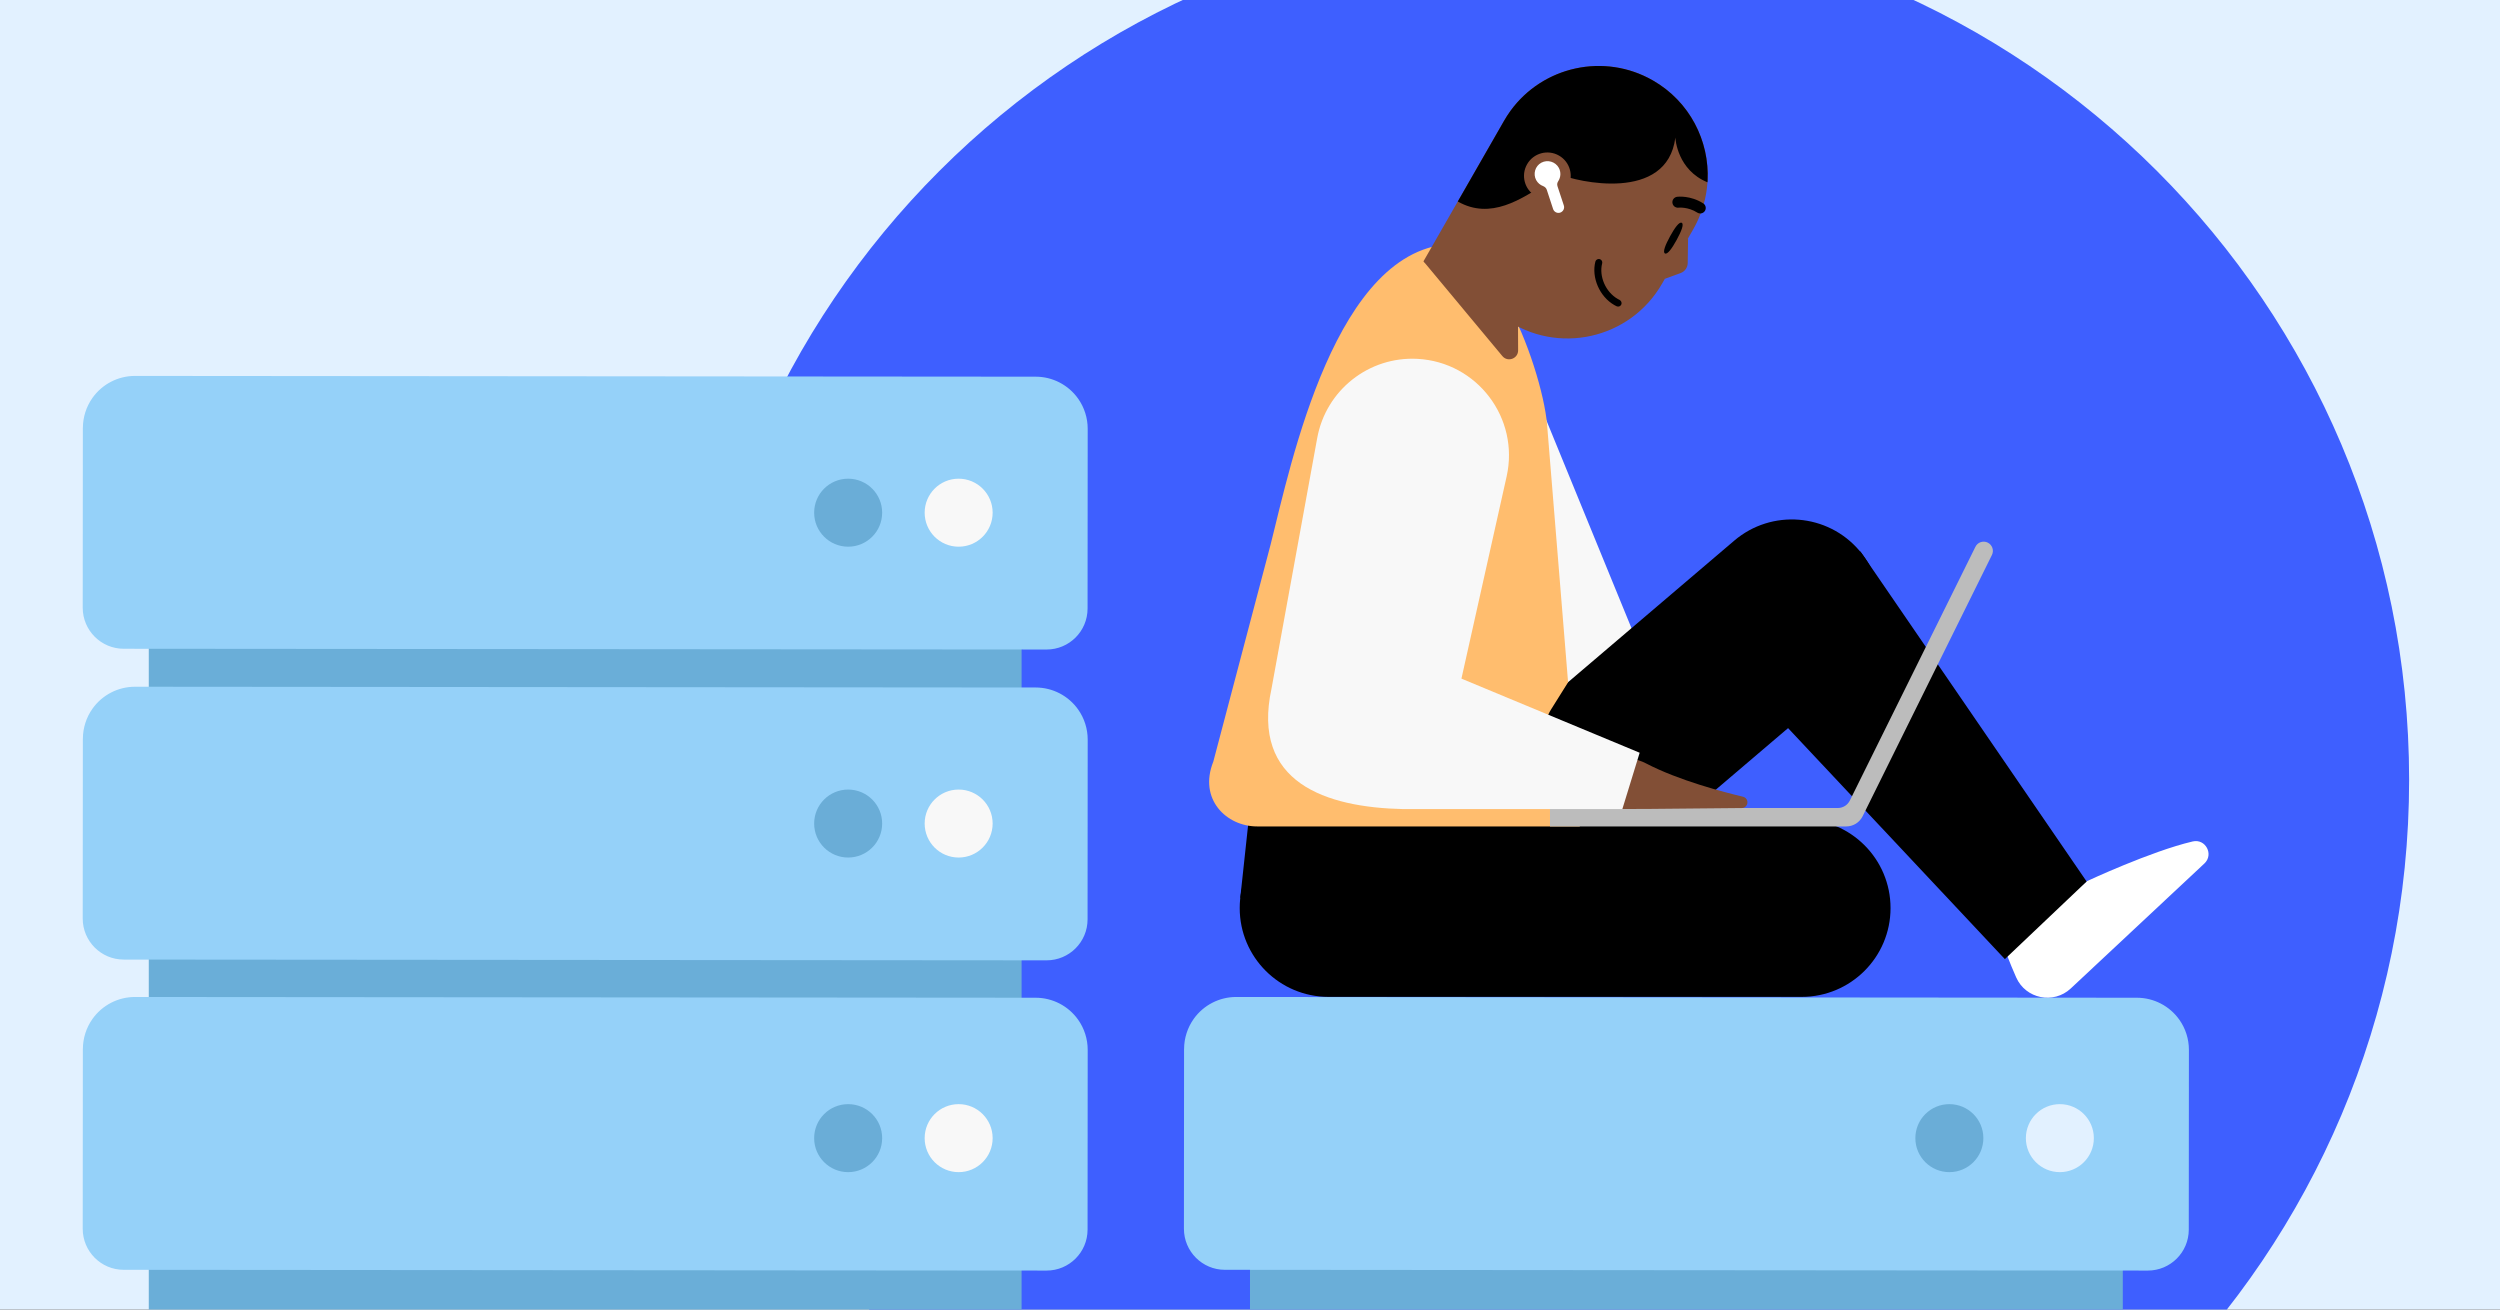 <svg fill="none" height="495" viewBox="0 0 945 495" width="945" xmlns="http://www.w3.org/2000/svg" xmlns:xlink="http://www.w3.org/1999/xlink"><rect x="0" y="0" width="945" height="495" fill="#333333" stroke="none"/><clipPath id="clip0_11239_84"><path d="M0 0H945V495H0Z"/></clipPath><g clip-path="url(#clip0_11239_84)"><path d="M0 0H945V495H0Z" fill="#e2f1ff"/><path d="M910.65 294.756C910.65 474.497 764.942 620.205 585.202 620.205 405.461 620.205 259.753 474.497 259.753 294.756 259.753 115.016 405.461-30.692 585.202-30.692 764.942-30.692 910.65 115.016 910.65 294.756Z" fill="#3e5fff"/><path d="M56.238 474.746H386.161V495.309H56.238V474.746Z" fill="#6aaed8"/><path d="M56.238 357.486H386.161V385.799H56.238V357.486Z" fill="#6aaed8"/><path d="M31.318 396.533 31.268 464.48C31.268 473.035 38.202 479.989 46.757 479.989L395.622 480.277C404.158 480.277 411.092 473.363 411.102 464.818L411.151 396.842C411.151 392.763 409.888 388.764 407.52 385.431 403.829 380.238 397.85 377.144 391.484 377.144L51.025 376.856C44.658 376.856 38.669 379.939 34.978 385.123 32.611 388.455 31.337 392.444 31.328 396.523L31.318 396.533Z" fill="#95d1f9"/><path d="M362.365 443.071C355.272 443.071 349.522 437.321 349.522 430.218 349.522 423.115 355.272 417.365 362.365 417.365 369.458 417.365 375.218 423.115 375.218 430.218 375.218 437.321 369.468 443.071 362.365 443.071Z" fill="#f8f8f8"/><path d="M320.602 443.071C313.509 443.071 307.749 437.321 307.749 430.218 307.749 423.115 313.499 417.365 320.602 417.365 327.705 417.365 333.456 423.115 333.456 430.218 333.456 437.321 327.705 443.071 320.602 443.071Z" fill="#6aadd7"/><path d="M56.238 239.998H386.161V260.561H56.238V239.998Z" fill="#6aaed8"/><path d="M31.318 161.775 31.268 229.721C31.268 238.277 38.202 245.23 46.757 245.23L395.622 245.519C404.158 245.519 411.092 238.605 411.102 230.059L411.151 162.083C411.151 158.004 409.888 154.005 407.52 150.672 403.829 145.479 397.85 142.385 391.484 142.385L51.025 142.097C44.658 142.097 38.669 145.181 34.978 150.364 32.611 153.697 31.337 157.686 31.328 161.765L31.318 161.775Z" fill="#95d1f9"/><path d="M31.318 279.263 31.268 347.21C31.268 355.765 38.202 362.719 46.757 362.719L395.622 363.007C404.158 363.007 411.092 356.093 411.102 347.548L411.151 279.572C411.151 275.483 409.888 271.494 407.52 268.161 403.829 262.968 397.85 259.874 391.484 259.874L51.025 259.586C44.658 259.586 38.669 262.67 34.978 267.853 32.611 271.185 31.337 275.174 31.328 279.253L31.318 279.263Z" fill="#95d1f9"/><path d="M362.365 206.651C355.272 206.651 349.522 200.901 349.522 193.798 349.522 186.695 355.272 180.945 362.365 180.945 369.458 180.945 375.218 186.695 375.218 193.798 375.218 200.901 369.468 206.651 362.365 206.651Z" fill="#f8f8f8"/><path d="M320.602 206.651C313.509 206.651 307.749 200.901 307.749 193.798 307.749 186.695 313.499 180.945 320.602 180.945 327.705 180.945 333.456 186.695 333.456 193.798 333.456 200.901 327.705 206.651 320.602 206.651Z" fill="#6aadd7"/><path d="M362.365 324.15C355.272 324.15 349.522 318.4 349.522 311.297 349.522 304.194 355.272 298.453 362.365 298.453 369.458 298.453 375.218 304.203 375.218 311.297 375.218 318.39 369.468 324.15 362.365 324.15Z" fill="#f8f8f8"/><path d="M320.602 324.15C313.509 324.15 307.749 318.4 307.749 311.297 307.749 304.194 313.499 298.453 320.602 298.453 327.705 298.453 333.456 304.203 333.456 311.297 333.456 318.39 327.705 324.15 320.602 324.15Z" fill="#6aadd7"/><path d="M472.495 474.746H802.418V495.309H472.495V474.746Z" fill="#6aaed8"/><path d="M447.574 396.533 447.525 464.48C447.525 473.035 454.459 479.989 463.014 479.989L811.879 480.277C820.414 480.277 827.348 473.363 827.358 464.818L827.408 396.842C827.408 392.763 826.145 388.764 823.777 385.431 820.086 380.238 814.107 377.144 807.74 377.144L467.282 376.856C460.915 376.856 454.926 379.94 451.235 385.123 448.868 388.455 447.594 392.444 447.584 396.523L447.574 396.533Z" fill="#95d1f9"/><path d="M778.622 443.071C771.529 443.071 765.779 437.321 765.779 430.218 765.779 423.115 771.529 417.365 778.622 417.365 785.715 417.365 791.475 423.115 791.475 430.218 791.475 437.321 785.725 443.071 778.622 443.071Z" fill="#e2f1ff"/><path d="M736.859 443.071C729.766 443.071 724.006 437.321 724.006 430.218 724.006 423.115 729.756 417.365 736.859 417.365 743.962 417.365 749.712 423.115 749.712 430.218 749.712 437.321 743.962 443.071 736.859 443.071Z" fill="#6aadd7"/><path d="M757.829 358.834C757.829 358.834 759.553 363.695 762.115 369.461 765.713 377.57 776.252 379.709 782.739 373.647L833.262 326.399C836.902 322.997 833.699 316.931 828.841 318.07 812.94 321.801 788.817 333.105 788.817 333.105L757.832 358.851 757.829 358.834Z" fill="#ffffff"/><g fill="#000000"><path d="M757.835 362.543 644.819 242.118 703.238 208.448 788.745 333.208 757.835 362.543Z"/><path d="M472.177 308.258 519.497 305.693V345.887L468.828 339.33 472.177 308.258Z"/><path d="M468.611 343.247C468.611 324.707 483.64 309.677 502.18 309.677H681.053C699.593 309.677 714.622 324.707 714.622 343.247 714.622 361.786 699.593 376.816 681.053 376.816H502.18C483.64 376.816 468.611 361.786 468.611 343.247Z"/></g><path d="M625.683 259.37 571.732 127.631 583.501 263.587 593.953 266.401C671.182 300.559 632.877 277.432 625.683 259.37Z" fill="#f8f8f8"/><path d="M524.312 360.244C512.29 346.131 513.985 324.944 528.099 312.922L655.54 204.367C669.654 192.345 690.841 194.04 702.863 208.154 714.885 222.267 713.189 243.454 699.075 255.476L571.634 364.031C557.521 376.053 536.334 374.358 524.312 360.244Z" fill="#000000"/><path d="M545.367 92.609 569.081 113.498C577.695 128.261 583.863 149.554 584.782 160.352L592.735 257.903 586.28 268.206C583.594 272.492 583.131 277.808 585.034 282.494L597.177 312.392H572.091 475.17C463.635 312.392 452.935 302.13 458.637 287.877L478.971 210.846C485.577 187.373 500.184 103.727 541.544 93.26L539.233 93.654 545.367 92.609Z" fill="#ffbd6e"/><path d="M538.246 99.003 543.727 91.968 573.688 96.179 573.85 132.429C573.865 135.591 569.901 137.027 567.894 134.598L538.255 98.999 538.246 99.003Z" fill="#824f36"/><path d="M538.04 98.833 568.53 45.659C579.851 25.916 605.042 19.081 624.791 30.405 644.541 41.73 651.37 66.917 640.045 86.666L628.259 107.221C616.19 128.268 588.641 134.387 568.795 120.438" fill="#824f36"/><path d="M638.092 90.074 637.956 99.452C637.924 101.132 636.878 102.622 635.292 103.201L629.301 105.39 631.665 96.46 638.085 90.07 638.098 90.078 638.092 90.074Z" fill="#824f36"/><path d="M570.958 41.905C583.166 25.09 606.35 19.832 624.791 30.406 638.712 38.388 646.213 53.26 645.462 68.258 645.45 68.475 645.436 68.691 645.422 68.906 634.131 64.286 633.315 52.682 633.278 52.016 630.157 76.713 595.843 68.696 589.507 65.882 588.155 66.742 586.774 67.66 585.366 68.596 575.079 75.435 563.379 83.215 551.046 76.165L568.536 45.663C569.275 44.376 570.084 43.121 570.958 41.905Z" fill="#000000"/><path d="M592.566 70.86C594.993 66.627 593.531 61.235 589.298 58.808 585.065 56.381 579.673 57.843 577.246 62.076 574.819 66.309 576.281 71.701 580.514 74.128 584.747 76.555 590.139 75.093 592.566 70.86Z" fill="#824f36"/><path d="M633.772 90.696C632.016 93.895 630.288 96.317 629.353 95.807 628.418 95.297 629.529 92.538 631.278 89.336 633.034 86.137 634.763 83.715 635.698 84.225 636.633 84.735 635.521 87.494 633.772 90.696Z" fill="#000000"/><path d="M633.208 78.243C632.664 77.931 632.263 77.37 632.173 76.692 632.031 75.557 632.831 74.527 633.966 74.385 634.167 74.353 638.96 73.784 643.809 76.868 644.776 77.475 645.064 78.764 644.451 79.727 643.831 80.686 642.569 80.99 641.592 80.369 638.047 78.11 634.522 78.496 634.479 78.501 634.029 78.557 633.581 78.457 633.208 78.243Z" fill="#000000"/><path d="M612.222 113.384C612.897 113.771 613.135 114.525 612.839 115.148 612.535 115.8 611.737 116.083 611.088 115.772 610.788 115.626 610.486 115.47 610.198 115.305 604.648 112.122 601.516 104.92 603.048 98.893 603.138 98.553 603.354 98.268 603.659 98.086 603.964 97.903 604.315 97.852 604.665 97.94 604.782 97.964 604.884 98.013 604.996 98.077 605.513 98.374 605.766 98.981 605.618 99.558 604.359 104.486 606.946 110.393 611.526 113.019 611.755 113.15 611.991 113.286 612.239 113.384L612.232 113.398 612.222 113.384Z" fill="#000000"/><path d="M585.893 305.413V312.392H697.897C700.501 312.392 702.884 310.908 704.052 308.582L752.951 209.78C753.803 208.056 753.094 205.97 751.371 205.108 749.648 204.256 747.542 204.964 746.709 206.688L699.237 302.608C698.375 304.331 696.623 305.432 694.68 305.432H585.884L585.903 305.413H585.893Z" fill="#bcbcbc"/><path d="M602.767 291.601C607.858 286.412 615.744 285.197 622.2 288.562 634.516 295.002 651.628 299.442 658.863 301.163 660.436 301.531 661.067 303.43 660.026 304.665 659.619 305.158 659.009 305.441 658.377 305.438L624.031 305.767C611.06 305.891 597.417 305.7 597.417 305.7 591.19 305.767 599.903 294.511 602.767 291.592L602.767 291.601Z" fill="#824f36"/><path d="M613.247 305.835 619.793 284.537 552.422 256.52 569.506 180.102C574.438 158.042 558.357 136.843 535.785 135.646 517.428 134.672 501.206 147.491 497.908 165.576L480.638 260.276C472.89 295.858 501.223 305.196 530.365 305.835L613.247 305.835Z" fill="#f8f8f8"/><path d="M588.723 70.346C588.503 69.725 588.64 69.027 589.036 68.449 589.981 67.001 590.111 65.084 589.241 63.458 587.96 61.104 584.989 60.23 582.621 61.497 580.267 62.778 579.413 65.728 580.68 68.096 581.29 69.182 582.229 69.961 583.287 70.334 583.905 70.58 584.45 71.05 584.67 71.699L587.066 79.001C587.432 80.129 588.634 80.737 589.762 80.371 590.87 79.985 591.499 78.803 591.133 77.675L588.716 70.353" fill="#ffffff"/></g></svg>